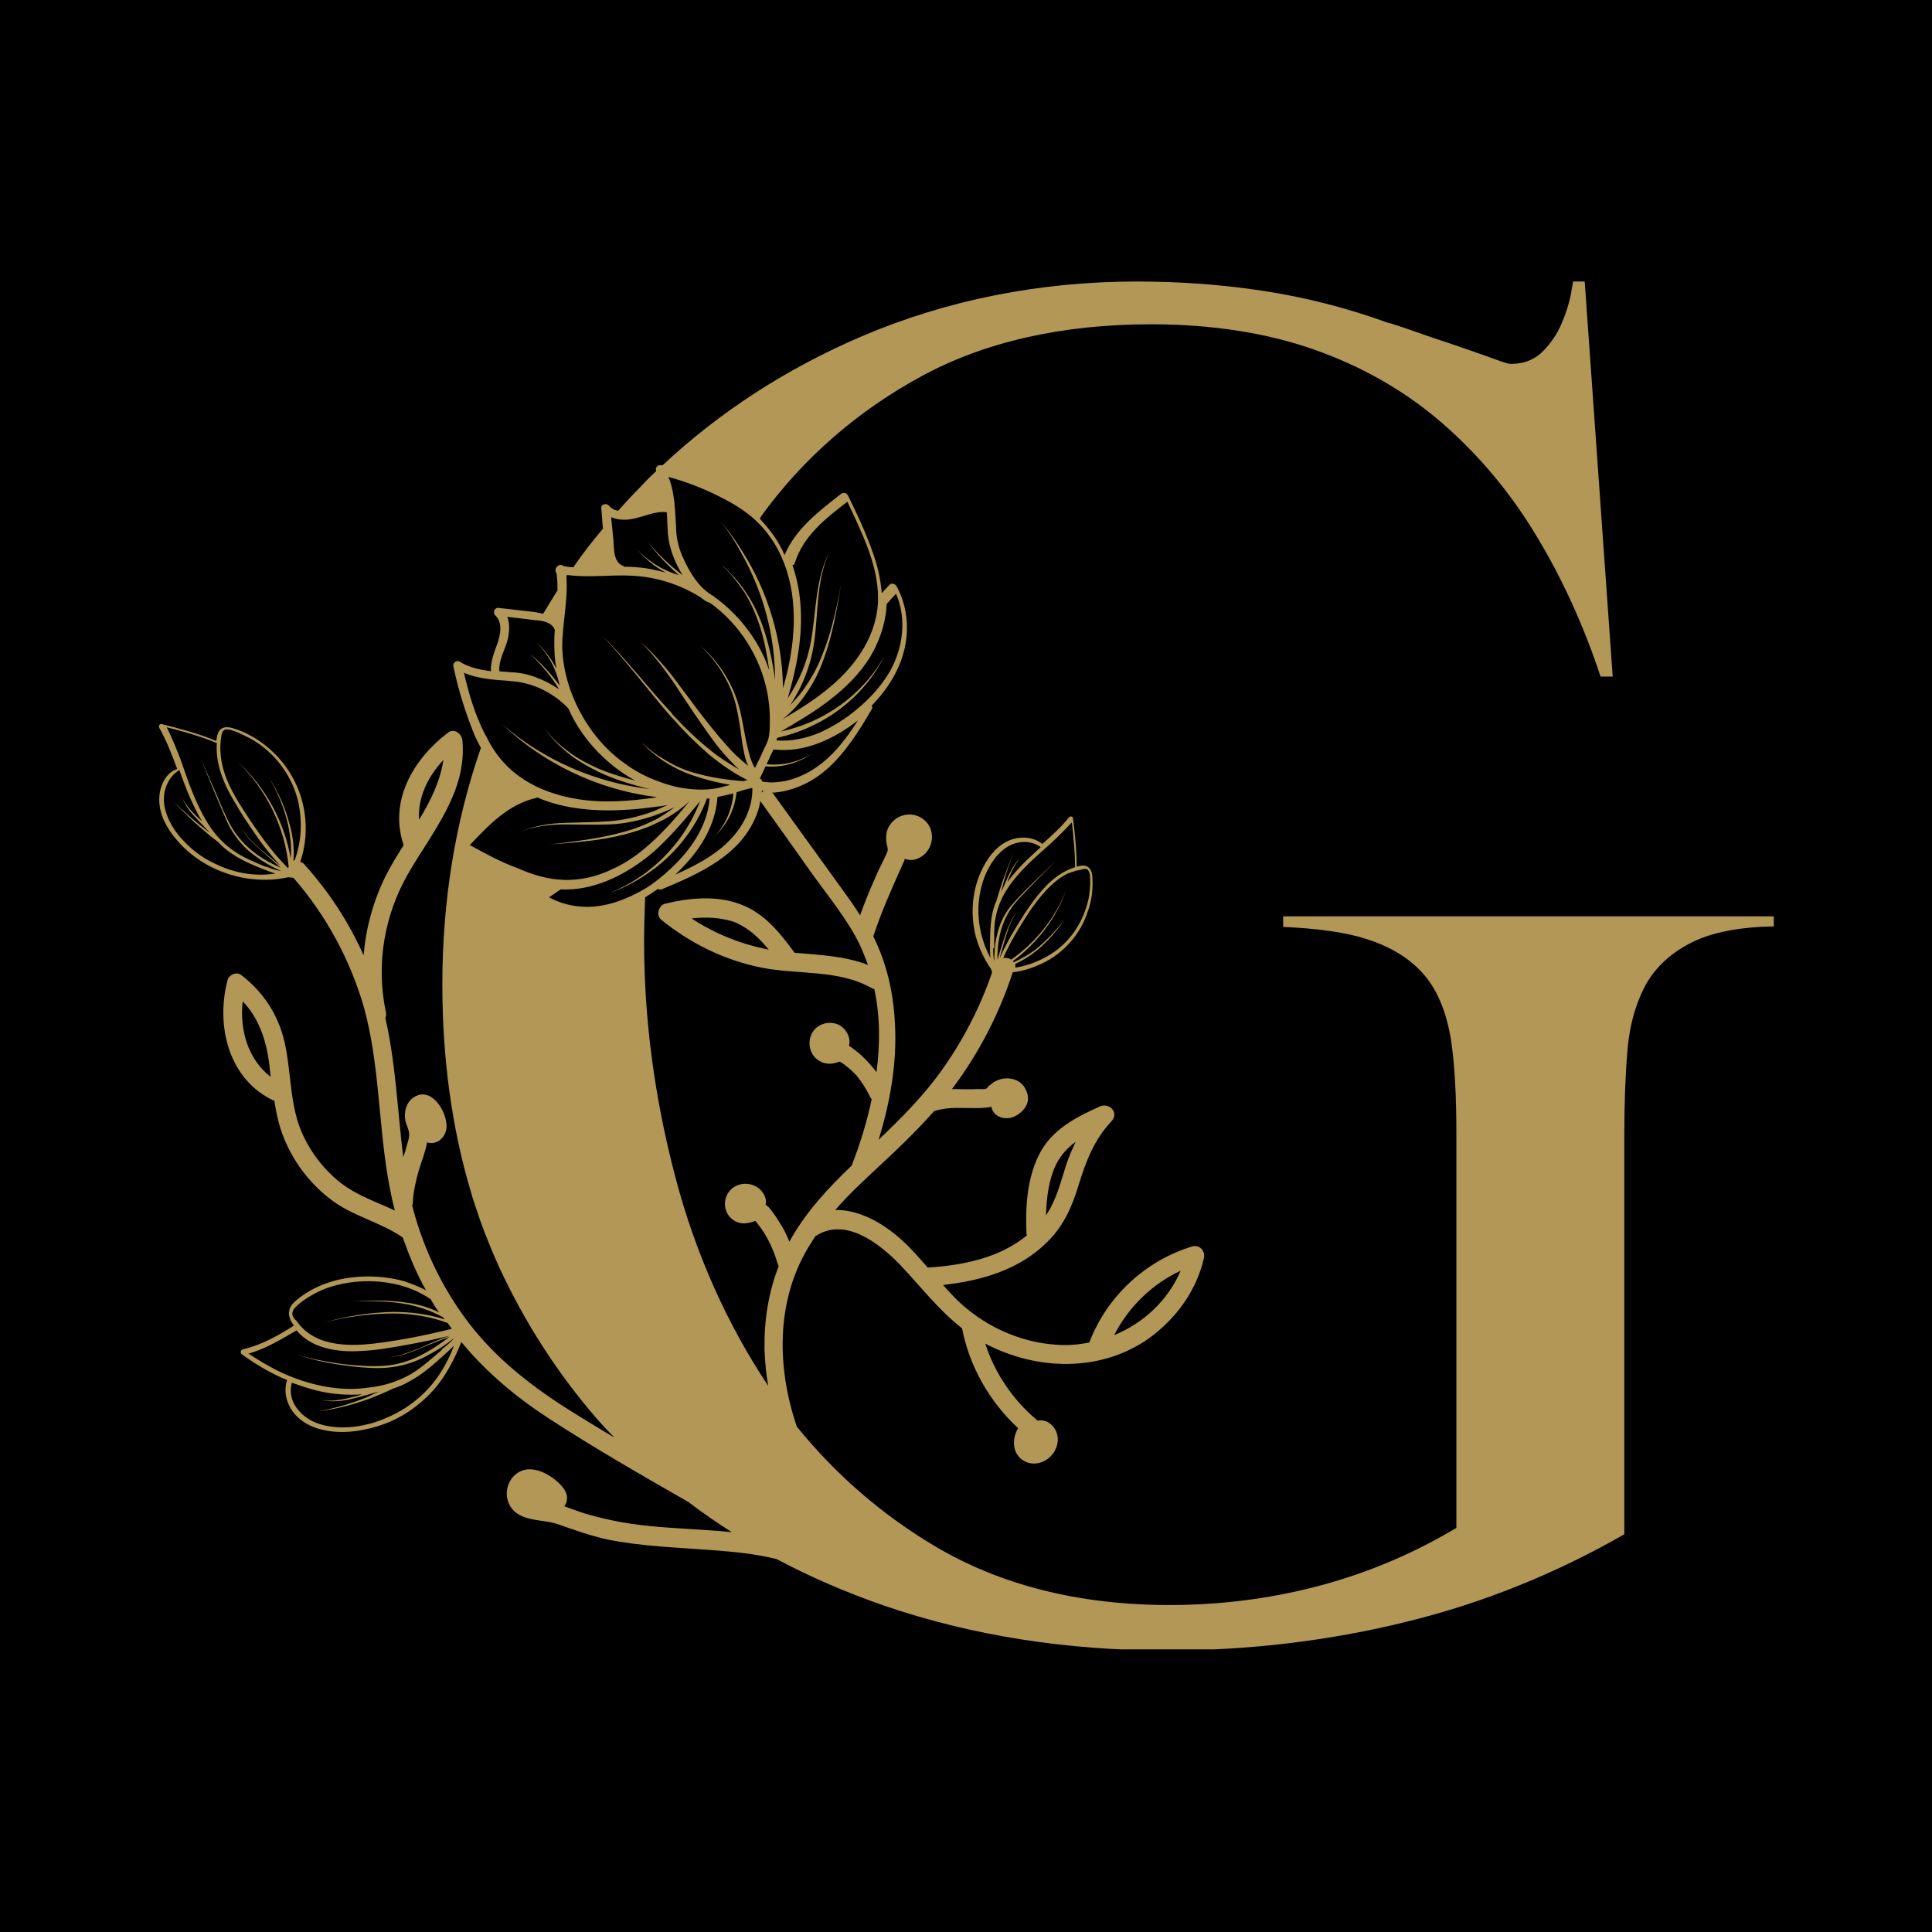 <svg version="1.0" preserveAspectRatio="xMidYMid meet" height="500" viewBox="0 0 375 375" zoomAndPan="magnify" width="500" xmlns:xlink="http://www.w3.org/1999/xlink" xmlns="http://www.w3.org/2000/svg"><defs><clipPath id="91f4d06741"><path clip-rule="nonzero" d="M 30.504 54.641 L 344.754 54.641 L 344.754 320.141 L 30.504 320.141 Z M 30.504 54.641"></path></clipPath></defs><rect fill-opacity="1" height="450" y="-37.5" fill="#ffffff" width="450" x="-37.5"></rect><rect fill-opacity="1" height="450" y="-37.5" fill="#000000" width="450" x="-37.5"></rect><g clip-path="url(#91f4d06741)"><path fill-rule="nonzero" fill-opacity="1" d="M 249.059 177.859 L 249.059 179.91 C 255.719 180.219 261.152 180.934 265.254 182.27 C 270.07 183.805 273.863 186.164 276.531 189.34 C 279.195 192.52 280.836 196.824 281.656 201.949 C 282.375 206.77 282.68 212.816 282.68 219.992 L 282.68 296.57 L 281.449 297.285 C 273.148 302.105 264.332 305.691 255.105 308.051 C 245.879 310.406 236.449 311.535 227.016 311.535 C 209.383 311.535 194.008 307.641 181.195 299.953 C 170.941 293.801 162.125 286.113 154.645 276.887 C 150.852 265.609 150.543 253 156.695 242.441 C 157.207 241.621 157.719 240.801 158.23 239.98 C 163.973 236.086 170.637 241.316 174.633 245.414 C 178.633 249.617 182.117 254.23 186.73 257.82 C 188.164 265.199 192.059 272.07 197.598 277.195 C 196.98 278.32 196.672 279.551 196.879 280.883 C 197.188 282.629 198.621 283.961 200.465 284.062 C 203.848 284.266 206.516 280.371 204.773 277.398 C 204.055 276.168 202.723 275.453 201.391 275.758 C 201.285 275.656 201.285 275.555 201.184 275.555 C 196.57 271.66 193.086 266.531 191.238 260.793 C 201.184 266.02 213.586 266.43 223.02 259.766 C 228.246 255.973 232.246 250.539 233.68 244.184 C 233.988 242.852 232.859 241.52 231.426 241.93 C 222.301 244.699 214.816 251.668 211.434 260.586 C 209.281 260.996 207.027 261.203 204.875 260.996 C 198.824 260.586 192.777 258.125 188.062 254.332 C 186.219 252.898 184.578 251.156 183.039 249.414 C 190.523 248.594 198.008 246.441 203.438 240.906 C 206.516 237.828 208.156 234.035 209.383 229.938 C 210.82 225.324 212.359 221.223 215.742 217.633 C 217.277 215.996 215.332 213.945 213.484 214.766 C 208.668 216.918 203.953 219.379 201.594 224.297 C 199.34 228.91 199.031 234.242 199.234 239.266 C 199.234 239.469 199.234 239.676 199.34 239.777 C 194.008 244.184 186.832 245.621 180.066 246.031 C 178.426 244.184 176.887 242.34 175.043 240.699 C 171.559 237.523 166.844 234.754 162.125 234.855 C 164.691 231.883 167.559 229.219 170.43 226.555 C 174.223 223.066 177.914 219.48 181.297 215.688 C 184.883 214.457 188.676 215.48 192.266 214.867 C 192.367 214.867 192.469 214.766 192.469 214.766 C 192.469 214.867 192.469 214.969 192.469 215.07 C 192.984 216.816 195.031 217.43 196.672 216.816 C 198.109 216.199 199.441 214.969 199.543 213.328 C 199.543 211.895 198.723 210.355 197.391 209.742 C 195.957 209.023 194.215 209.23 192.879 210.047 C 192.574 210.254 192.266 210.562 191.957 210.766 C 191.754 210.867 191.648 211.277 191.445 211.277 C 191.137 211.484 190.316 211.383 189.805 211.383 C 188.164 211.484 186.422 211.383 184.781 211.383 C 184.883 211.277 184.988 211.074 185.09 210.973 C 190.113 204.207 194.008 196.621 196.57 188.727 C 199.133 188.418 201.594 187.496 203.848 186.164 C 207.336 184.012 209.898 180.73 211.129 176.938 C 211.844 174.988 212.152 172.836 212.051 170.785 C 212.051 169.965 211.949 168.84 211.23 168.328 C 210.613 167.812 209.691 168.02 208.977 168.223 C 208.977 165.047 208.668 161.969 208.258 158.793 C 208.258 158.484 207.746 158.383 207.539 158.586 C 206 160.535 204.156 162.176 202.312 163.816 C 200.57 162.379 198.008 162.277 195.957 163.098 C 193.699 164.02 191.957 166.07 190.832 168.328 C 188.676 172.426 188.266 177.348 189.395 181.754 C 190.012 184.012 191.035 186.164 192.367 188.109 C 192.469 188.316 192.469 188.52 192.574 188.727 C 190.215 195.594 186.832 202.156 182.527 208.102 C 179.043 212.918 174.84 217.121 170.531 221.223 C 172.789 213.945 174.121 206.359 173.711 198.773 C 173.504 193.953 172.582 189.137 170.84 184.727 C 170.43 183.703 170.02 182.781 169.508 181.754 C 171.148 176.734 173.301 172.016 175.453 167.199 C 175.555 166.992 175.555 166.789 175.66 166.688 C 176.375 166.992 177.297 166.992 178.016 166.688 C 181.09 165.559 181.91 161.355 179.453 159.203 C 176.992 157.051 173.199 158.18 172.172 161.254 C 171.969 162.074 171.969 162.789 172.07 163.609 C 172.172 164.227 172.48 164.84 172.172 165.457 C 171.559 166.992 170.637 168.531 170.02 170.07 C 168.891 172.531 167.867 175.094 166.945 177.656 C 165.508 175.398 163.871 173.145 162.23 170.891 C 158.23 165.355 154.234 159.816 150.234 154.281 C 150.133 154.078 150.031 153.977 149.824 153.871 C 151.977 153.77 154.129 153.156 156.078 152.23 C 159.77 150.488 162.641 147.516 164.996 144.234 C 166.535 142.188 167.867 139.93 169.199 137.676 C 169.406 137.367 169.301 137.164 169.199 136.957 C 172.789 133.266 175.453 128.758 175.965 123.527 C 176.273 120.25 175.66 116.762 174.02 113.789 C 173.812 113.379 173.094 113.074 172.684 113.484 L 171.148 115.121 C 170.941 112.664 170.43 110.203 169.609 107.844 C 168.277 103.848 166.434 99.949 164.586 96.156 C 164.281 95.645 163.664 95.543 163.254 95.852 C 158.949 99.234 154.438 102.617 152.285 107.742 C 151.977 107.023 151.672 106.41 151.262 105.691 C 150.234 103.848 148.902 102.207 147.469 100.668 C 147.57 100.465 147.672 100.359 147.773 100.156 C 155.875 88.98 166.328 79.859 178.734 73.094 C 191.137 66.328 206.207 62.945 223.43 62.945 C 235.113 62.945 245.777 64.586 255.105 67.863 C 264.434 71.145 272.84 75.965 279.914 82.113 C 286.984 88.266 293.238 95.645 298.363 104.258 C 303.184 112.254 307.387 121.375 310.668 131.32 L 313.023 131.32 L 307.59 54.641 L 305.336 54.641 C 305.234 55.359 305.027 56.18 304.926 57.102 C 304.516 59.047 303.902 60.996 303.082 62.84 C 302.262 64.789 301.133 66.43 299.699 67.969 C 298.059 69.711 295.906 70.633 293.344 70.633 C 292.828 70.633 292.625 70.633 288.73 69.199 C 286.371 68.379 283.809 67.453 281.039 66.531 C 278.172 65.609 275.605 64.688 273.25 63.867 C 270.891 63.047 270.07 62.84 269.867 62.738 L 269.766 62.738 L 269.355 62.637 C 261.461 59.766 253.363 57.715 245.367 56.484 C 237.371 55.254 229.066 54.641 220.762 54.641 C 201.797 54.641 183.859 58.23 167.457 65.199 C 152.797 71.453 139.777 79.859 128.605 90.316 C 128.504 90.316 128.504 90.316 128.398 90.316 C 127.684 90.109 127.066 90.828 127.375 91.441 C 126.352 92.363 125.426 93.289 124.504 94.312 C 122.969 95.852 121.43 97.492 119.996 99.133 C 119.277 99.027 118.66 98.723 118.148 98.105 C 117.637 97.594 116.613 97.902 116.715 98.617 L 117.02 102.617 C 114.973 105.078 113.023 107.535 111.281 110.102 C 110.664 110.102 110.051 109.996 109.438 109.895 C 109.129 109.586 108.512 109.586 108.207 109.895 C 108.207 109.895 108.207 109.895 108.102 109.996 C 107.797 110.305 107.691 110.918 108 111.227 C 108.207 112.355 108.207 113.484 108.207 114.609 C 107.281 116.047 106.359 117.582 105.438 119.121 C 104.926 119.02 104.414 118.914 103.898 118.812 L 96.723 117.992 C 96.008 117.891 95.598 118.914 96.109 119.43 C 97.648 120.863 97.133 123.223 96.52 124.965 C 95.902 126.707 95.188 128.449 95.289 130.293 C 93.137 129.988 91.086 129.578 89.242 128.449 C 88.625 128.039 87.805 128.652 88.012 129.371 C 88.934 133.781 90.266 138.086 91.906 142.188 C 92.316 143.211 92.828 144.234 93.34 145.16 C 88.316 159.613 85.859 174.988 85.859 191.086 C 85.859 205.438 87.703 218.863 91.289 230.961 C 91.805 232.91 92.52 234.754 93.137 236.703 C 94.266 239.879 95.492 242.852 96.828 245.824 C 101.746 256.488 108 266.227 115.383 274.836 C 116.613 276.27 117.945 277.707 119.277 279.039 C 116.816 277.605 114.355 276.066 112 274.633 C 103.488 269.402 95.699 263.457 89.855 255.258 C 85.242 248.797 81.961 241.621 80.016 234.035 C 80.016 233.934 80.117 233.73 80.117 233.523 C 80.219 231.27 80.73 229.117 81.348 226.965 C 81.859 225.324 82.578 223.582 82.887 221.734 C 84.832 222.352 86.574 220.711 86.68 218.762 C 86.781 215.688 83.602 210.562 80.117 213.125 C 78.785 214.148 78.375 215.891 78.684 217.531 C 78.887 218.352 79.297 219.07 79.398 219.891 C 79.504 220.711 79.195 221.531 78.988 222.246 C 78.785 223.066 78.578 223.785 78.273 224.605 C 77.145 215.586 76.836 206.461 74.785 197.543 C 74.992 197.234 74.992 196.824 74.891 196.414 C 72.941 187.188 74.582 177.551 79.297 169.453 C 83.91 161.457 90.676 153.668 89.754 143.723 C 89.652 142.492 88.215 141.262 86.984 142.188 C 80.32 147.211 75.504 155.309 78.273 163.816 C 78.273 163.918 78.273 163.918 78.375 164.02 C 77.043 166.07 75.812 168.121 74.785 170.172 C 72.43 174.988 70.992 180.219 70.582 185.445 C 67.715 178.988 63.816 173.043 59.102 167.812 C 58.898 167.508 58.59 167.402 58.281 167.301 C 59.309 164.227 59.613 160.945 59.102 157.664 C 58.383 152.949 56.027 148.645 52.438 145.465 C 50.594 143.824 48.441 142.492 46.188 141.672 C 45.262 141.367 44.031 140.852 43.109 141.367 C 42.289 141.777 42.086 142.902 41.984 143.824 C 38.602 142.391 35.012 141.469 31.426 140.547 C 31.016 140.441 30.707 140.852 30.91 141.262 C 32.348 143.824 33.371 146.492 34.398 149.258 C 32.141 149.977 30.91 152.641 30.91 155.203 C 30.91 158.074 32.348 160.742 34.191 162.895 C 37.574 166.992 42.598 169.66 47.824 170.48 C 50.492 170.891 53.258 170.891 55.926 170.273 C 56.23 170.273 56.641 170.375 56.949 170.375 C 63.305 177.656 68.02 186.367 70.688 195.695 C 73.555 206.254 73.453 217.223 75.195 227.988 C 75.605 230.348 76.016 232.602 76.633 234.961 C 73.145 233.32 69.352 232.09 66.176 229.629 C 62.484 226.758 59.512 222.656 57.973 218.25 C 56.23 213.023 56.438 207.484 55.207 202.156 C 53.977 196.926 51.105 192.52 46.801 189.238 C 45.879 188.52 44.34 189.238 44.137 190.367 C 41.879 199.078 44.34 209.535 53.156 213.637 C 53.156 213.637 53.258 213.637 53.258 213.637 C 53.668 216.406 54.285 219.172 55.516 221.836 C 57.461 226.246 60.539 230.039 64.332 232.91 C 68.535 236.086 73.863 237.215 78.168 240.188 C 79.398 243.672 80.836 247.156 82.68 250.438 C 81.348 249.723 79.914 249.207 78.477 248.695 C 72.941 247.156 67.199 247.672 63.305 249.105 C 61.254 249.824 59.41 250.848 57.77 252.18 C 57.156 252.695 56.23 253.41 56.129 254.539 C 55.926 255.562 56.539 256.59 57.051 257.309 C 54.078 259.152 51.004 260.996 47.109 261.918 C 46.699 262.023 46.598 262.637 46.902 262.844 C 49.465 264.688 52.438 266.531 55.719 267.867 C 54.797 270.734 56.027 274.016 58.898 275.965 C 62.074 278.117 66.789 278.32 70.582 277.5 C 74.375 276.785 77.453 275.348 80.016 273.504 C 82.578 271.66 84.629 269.504 86.164 267.148 C 87.496 265.098 88.625 262.844 89.547 260.484 C 94.367 266.328 100.105 271.145 106.566 275.348 C 115.383 281.09 124.504 286.316 133.629 291.547 C 136.293 293.598 139.164 295.543 142.035 297.391 C 139.266 297.082 136.5 296.98 133.73 296.773 C 128.809 296.465 123.789 296.16 118.969 295.133 C 116.613 294.621 114.355 294.109 112.102 293.289 C 111.18 292.98 110.359 292.672 109.539 292.367 C 109.742 292.059 109.844 291.852 109.949 291.547 C 110.461 289.805 109.129 288.367 107.898 287.344 C 105.645 285.496 102.258 284.062 99.801 286.422 C 97.852 288.367 97.852 291.648 100.004 293.492 C 102.258 295.34 105.645 294.93 108.309 295.852 C 111.484 296.98 114.664 298.105 117.945 298.824 C 124.605 300.156 131.375 300.363 138.141 300.875 C 142.344 301.184 146.648 301.594 150.746 302.617 C 157.309 306.102 164.176 309.074 171.559 311.637 C 188.574 317.48 207.027 320.352 226.402 320.352 C 242.293 320.352 258.078 318.508 273.25 314.715 C 287.91 311.125 302.055 305.387 315.281 297.801 L 315.281 219.992 C 315.281 214.047 315.484 208.613 315.895 203.797 C 316.305 198.773 317.637 194.363 319.586 190.879 C 321.738 187.188 325.02 184.422 329.324 182.473 C 333.117 180.832 338.039 179.91 344.289 179.809 L 344.289 177.859 Z M 229.168 246.645 C 226.711 252.387 221.992 256.793 216.254 259.152 C 219.02 253.719 223.633 249.207 229.168 246.645 Z M 204.977 226.039 C 205.898 224.195 207.23 222.762 208.77 221.633 C 208.156 222.965 207.539 224.402 207.027 225.836 C 205.898 229.32 205.078 232.91 203.027 235.883 C 203.133 232.5 203.543 229.012 204.977 226.039 Z M 209.691 168.84 C 210.102 168.738 210.613 168.531 211.023 168.738 C 211.332 168.941 211.434 169.352 211.539 169.762 C 211.641 170.684 211.641 171.711 211.539 172.633 C 211.434 173.656 211.332 174.578 211.023 175.504 C 210 179.191 207.848 182.473 204.668 184.727 C 202.414 186.266 199.852 187.395 197.082 187.805 C 197.082 187.598 197.082 187.293 197.082 187.086 C 198.621 186.367 199.953 185.547 201.184 184.523 C 203.336 182.781 205.184 180.629 206.719 178.371 C 205.078 180.523 203.133 182.574 200.98 184.316 C 199.75 185.242 198.312 186.062 196.777 186.777 C 196.777 186.676 196.672 186.676 196.57 186.574 C 201.285 183.09 204.977 178.27 206.926 172.836 C 204.773 178.27 200.98 182.984 196.262 186.266 C 195.852 185.957 195.238 185.855 194.727 185.957 C 196.16 182.68 198.004 179.707 199.953 176.73 C 201.902 173.965 204.156 171.094 207.23 169.555 C 208.156 169.25 208.871 168.941 209.691 168.84 Z M 192.676 177.039 C 192.164 179.297 192.164 181.652 192.164 184.012 C 192.164 184.012 192.164 184.113 192.164 184.113 C 192.164 184.727 192.164 185.344 192.266 185.957 C 190.625 182.984 189.805 179.5 189.906 176.117 C 190.012 173.965 190.422 171.812 191.238 169.863 C 192.164 167.711 193.496 165.66 195.441 164.43 C 197.391 163.199 200.055 162.996 202.004 164.43 C 201.082 165.25 200.16 166.172 199.234 166.992 C 197.902 168.328 196.672 169.66 195.547 171.195 C 195.648 170.785 195.852 170.375 195.957 170.07 C 196.469 168.84 197.082 167.609 198.004 166.582 C 196.98 167.508 196.367 168.738 195.75 169.965 C 195.238 171.094 194.828 172.121 194.316 173.145 C 194.93 170.48 195.75 167.918 196.777 165.457 C 195.441 168.531 194.316 171.711 193.395 174.887 C 193.086 175.504 192.879 176.219 192.676 177.039 Z M 192.984 183.805 C 192.984 181.859 192.879 179.809 193.289 177.859 C 193.699 175.914 194.52 173.965 195.648 172.324 C 197.902 168.941 200.98 166.379 203.953 163.715 C 205.387 162.379 206.719 161.047 208.051 159.613 C 208.359 162.484 208.668 165.355 208.668 168.328 C 205.285 169.352 202.723 172.016 200.672 174.785 C 199.34 176.527 198.211 178.371 197.082 180.219 C 195.957 182.062 194.93 184.012 194.008 186.062 L 195.137 182.062 C 195.441 181.141 195.648 180.32 196.059 179.398 C 196.367 178.578 196.879 177.656 197.391 176.938 C 196.777 177.656 196.367 178.477 195.957 179.398 C 195.547 180.219 195.238 181.141 194.93 182.062 L 193.598 186.266 C 193.598 184.727 193.699 183.191 194.008 181.754 C 194.418 179.707 195.238 177.758 196.469 176.016 C 197.082 175.195 197.801 174.375 198.52 173.656 L 200.672 171.402 L 205.078 166.891 L 200.57 171.301 L 198.312 173.555 C 197.598 174.273 196.879 175.094 196.16 175.914 C 194.828 177.551 193.906 179.602 193.496 181.652 C 193.086 183.293 192.984 184.934 192.984 186.574 C 192.777 185.754 192.777 184.934 192.777 184.113 C 192.984 184.012 192.984 183.91 192.984 183.805 Z M 86.062 147.516 C 85.449 151.617 83.602 155.41 81.348 159.102 C 81.039 154.793 83.09 150.695 86.062 147.516 Z M 41.879 167.711 C 39.625 166.688 37.574 165.25 35.832 163.406 C 33.988 161.562 32.449 159.203 31.938 156.539 C 31.426 153.871 32.449 150.898 34.809 149.465 C 35.32 150.898 35.832 152.23 36.344 153.566 C 37.164 155.512 38.086 157.562 39.215 159.406 C 38.906 159.102 38.496 158.793 38.191 158.484 C 37.062 157.359 36.035 156.23 35.32 154.793 C 35.934 156.23 36.855 157.562 37.984 158.691 C 38.906 159.715 39.828 160.637 40.754 161.664 C 38.293 159.816 35.934 157.77 33.68 155.613 C 36.344 158.383 39.215 161.047 42.289 163.406 C 42.906 164.02 43.52 164.637 44.238 165.148 C 46.391 166.789 48.852 167.812 51.414 168.84 C 51.516 168.84 51.516 168.84 51.516 168.84 C 52.133 169.148 52.848 169.352 53.465 169.555 C 49.465 170.172 45.469 169.453 41.879 167.711 Z M 51.723 168.223 C 51.617 168.223 51.617 168.223 51.516 168.223 C 49.363 167.301 47.211 166.48 45.367 165.148 C 43.418 163.816 41.777 162.074 40.547 160.125 C 37.984 156.129 36.551 151.719 35.012 147.312 C 34.191 145.262 33.371 143.109 32.348 141.16 C 35.629 141.98 38.906 142.902 42.086 144.234 C 41.777 148.336 43.52 152.336 45.57 155.719 C 46.801 157.871 48.234 160.023 49.672 162.074 C 51.105 164.227 52.746 166.172 54.488 168.121 L 50.695 164.945 C 49.875 164.227 49.055 163.508 48.34 162.688 C 47.621 161.867 46.902 161.047 46.391 160.125 C 46.902 161.047 47.621 161.969 48.34 162.789 C 49.055 163.609 49.875 164.328 50.695 165.047 L 54.488 168.43 C 52.848 167.711 51.312 166.891 49.875 165.867 C 47.93 164.43 46.188 162.688 44.957 160.535 C 44.34 159.512 43.828 158.383 43.316 157.254 L 41.879 153.871 L 38.906 147.105 L 41.676 153.871 L 43.109 157.254 C 43.621 158.383 44.031 159.512 44.648 160.637 C 45.879 162.789 47.52 164.738 49.57 166.172 C 51.105 167.301 52.848 168.328 54.59 169.043 C 53.566 168.941 52.645 168.633 51.723 168.223 Z M 56.949 167.098 C 57.156 164.637 56.848 162.074 56.129 159.715 C 55.309 156.539 53.875 153.566 52.133 150.797 C 53.773 153.566 55.105 156.641 55.82 159.715 C 56.336 161.969 56.641 164.328 56.438 166.688 C 55.207 159.512 51.516 152.746 46.188 147.926 C 51.723 153.258 55.309 160.637 56.027 168.223 C 56.027 168.328 55.926 168.43 55.926 168.531 C 52.543 165.148 49.773 161.152 47.211 157.152 C 45.059 153.871 43.008 150.078 42.805 146.082 C 42.699 145.16 42.805 144.133 42.906 143.211 C 43.008 142.801 43.008 142.082 43.418 141.777 C 43.727 141.469 44.34 141.57 44.75 141.672 C 45.879 141.98 46.902 142.492 47.93 143.008 C 48.953 143.52 49.98 144.133 50.902 144.852 C 54.488 147.617 57.051 151.617 57.973 156.023 C 58.691 159.613 58.488 163.406 57.258 166.789 C 57.258 166.891 57.156 166.992 56.949 167.098 Z M 47.109 194.363 C 50.184 197.543 51.617 201.746 52.234 206.254 C 52.336 207.18 52.438 208.102 52.543 209.023 C 48.133 205.641 46.492 199.898 47.109 194.363 Z M 56.746 254.949 C 56.746 254.438 57.051 254.027 57.359 253.719 C 58.078 253 58.898 252.387 59.719 251.875 C 60.539 251.359 61.461 250.848 62.383 250.438 C 65.969 248.902 71.199 248.082 76.527 249.207 C 79.094 249.723 81.449 250.746 83.602 252.18 C 84.113 253.105 84.629 253.926 85.242 254.742 C 83.398 253.82 81.348 253.207 79.297 252.898 C 75.504 252.285 71.609 252.387 68.227 252.59 C 71.711 252.488 75.504 252.488 79.297 253.207 C 81.656 253.719 83.91 254.539 85.961 255.668 C 86.062 255.77 86.164 255.871 86.27 256.078 C 83.09 255.051 79.605 254.641 76.324 254.641 C 71.402 254.742 66.895 255.562 62.895 256.691 C 66.895 255.668 71.508 254.949 76.324 254.949 C 79.914 254.949 83.602 255.562 86.883 256.793 C 87.191 257.203 87.395 257.512 87.703 257.922 C 82.781 259.152 77.656 260.176 72.531 260.793 C 68.02 261.305 63.102 261.203 59.719 258.641 C 58.898 258.023 58.18 257.309 57.566 256.383 C 57.156 256.078 56.746 255.562 56.746 254.949 Z M 54.898 266.531 C 52.438 265.406 50.285 264.074 48.234 262.738 C 51.824 261.715 54.695 259.871 57.566 258.23 C 60.332 261.613 65.355 262.535 69.969 262.227 C 72.84 262.125 75.711 261.613 78.578 261.102 C 81.551 260.586 84.422 259.973 87.293 259.254 C 85.551 259.871 83.809 260.586 82.066 261.406 C 80.938 261.918 79.809 262.328 78.578 262.738 C 77.453 263.148 76.223 263.457 74.891 263.559 C 76.121 263.457 77.348 263.254 78.578 262.844 C 79.809 262.434 80.938 262.023 82.066 261.508 C 83.809 260.793 85.551 260.074 87.293 259.461 C 85.754 260.586 84.219 261.715 82.477 262.637 C 80.117 263.969 77.453 264.895 74.582 265.098 C 73.145 265.199 71.711 265.199 70.277 265.098 C 68.84 264.996 67.406 264.895 65.969 264.688 C 63.102 264.277 60.332 263.766 57.77 262.945 C 60.332 263.867 63.102 264.484 65.969 264.895 C 67.406 265.098 68.84 265.301 70.277 265.406 C 71.711 265.508 73.145 265.609 74.684 265.508 C 77.656 265.301 80.426 264.484 82.887 263.148 C 84.832 262.125 86.574 260.996 88.215 259.664 C 87.496 260.484 86.68 261.203 85.859 261.816 C 85.754 261.816 85.754 261.918 85.754 262.023 C 83.809 263.664 81.961 265.406 79.707 266.738 C 77.348 268.07 74.684 268.992 71.711 269.301 C 65.867 270.223 59.922 268.789 54.898 266.531 Z M 80.629 271.863 C 78.375 273.707 75.605 275.145 72.43 276.168 C 68.941 277.195 64.844 277.5 61.359 276.168 C 59.613 275.453 58.18 274.324 57.258 272.785 C 56.438 271.453 56.23 269.914 56.641 268.379 C 58.383 268.992 60.129 269.609 61.973 270.02 C 64.637 270.633 67.508 270.84 70.277 270.633 C 69.66 270.84 69.148 271.043 68.535 271.145 C 66.586 271.66 64.535 272.07 62.383 271.762 C 64.434 272.172 66.586 271.965 68.535 271.453 C 70.277 271.043 71.918 270.531 73.453 270.121 C 73.555 270.121 73.66 270.121 73.762 270.02 C 73.043 270.324 72.328 270.633 71.609 271.043 C 68.637 272.273 65.355 273.297 61.871 273.914 C 65.355 273.504 68.738 272.582 71.812 271.453 C 73.352 270.84 74.891 270.223 76.324 269.504 C 77.348 269.199 78.273 268.789 79.195 268.277 C 81.961 266.84 84.219 264.789 86.371 262.844 C 86.371 262.844 86.473 262.738 86.473 262.738 C 87.09 262.227 87.602 261.715 88.113 261.203 C 86.574 265.301 84.219 268.992 80.629 271.863 Z M 158.848 148.645 C 155.77 150.898 151.773 152.336 147.98 151.719 C 147.879 151.41 147.672 151.105 147.469 151.105 C 147.879 150.285 148.289 149.465 148.594 148.746 C 151.875 149.055 155.156 148.027 157.719 146.184 C 155.055 147.926 151.875 148.645 148.801 148.336 C 149.004 147.926 149.211 147.414 149.414 147.004 C 149.621 146.492 149.93 145.98 150.133 145.465 C 156.18 146.184 161.922 143.414 166.535 139.828 C 164.484 143.008 162.125 146.285 158.848 148.645 Z M 148.289 153.461 C 148.082 153.566 147.98 153.668 147.879 153.871 C 147.879 153.77 147.879 153.566 147.879 153.461 C 147.98 153.461 148.082 153.461 148.289 153.461 Z M 172.07 117.684 C 172.07 117.582 172.07 117.379 172.07 117.277 L 173.914 115.227 C 176.066 120.145 175.25 125.887 172.684 130.398 C 171.047 133.164 168.891 135.523 166.434 137.574 C 164.281 139.418 161.82 140.957 159.152 142.188 C 156.488 143.312 153.617 143.93 150.746 143.723 C 150.746 143.52 150.746 143.418 150.852 143.211 C 159.77 141.262 167.664 135.422 171.66 127.32 C 167.457 134.906 159.871 140.238 151.566 141.98 C 158.129 138.188 164.793 134.086 168.891 127.527 C 170.637 124.555 171.867 121.172 172.07 117.684 Z M 154.234 109.383 C 155.875 104.051 160.18 100.668 164.484 97.387 C 167.254 103.332 170.43 109.586 170.43 116.047 C 170.43 123.016 166.328 128.961 161.203 133.266 C 158.332 135.727 155.156 137.676 151.875 139.625 C 153.723 138.188 155.258 136.445 156.488 134.602 C 157.922 132.551 159.051 130.293 159.871 127.938 C 161.613 123.223 162.434 118.301 163.254 113.379 C 162.332 118.301 161.305 123.117 159.359 127.73 C 158.438 129.988 157.207 132.141 155.77 134.086 C 155.055 135.113 154.129 136.035 153.312 136.957 C 155.77 133.266 157.41 129.062 158.027 124.656 C 158.438 121.785 158.539 118.812 158.848 115.84 C 159.152 112.969 159.668 109.996 160.898 107.332 C 159.562 109.895 158.949 112.867 158.539 115.738 C 158.129 118.609 157.922 121.582 157.41 124.453 C 156.695 128.449 155.156 132.141 152.902 135.523 C 154.645 129.578 155.875 123.426 155.359 117.172 C 155.156 114.609 154.645 112.148 153.824 109.691 C 154.129 109.586 154.234 109.586 154.234 109.383 Z M 140.598 96.875 C 143.16 98.207 145.52 99.746 147.469 101.797 C 148.492 102.82 149.312 103.949 150.133 105.18 C 154.539 112.254 154.746 120.762 153.207 128.551 C 152.902 130.191 152.492 131.832 151.977 133.574 C 151.875 124.246 149.109 114.918 144.086 107.023 C 142.855 104.973 141.418 103.027 139.883 101.18 C 141.418 103.129 142.75 105.18 143.879 107.332 C 148.184 114.918 150.441 123.527 150.441 131.934 C 149.93 128.348 149.211 124.758 147.98 121.375 C 147.16 119.121 146.137 116.969 144.801 115.02 C 143.879 113.586 142.855 112.355 141.625 111.125 C 141.113 110.613 140.598 110.102 140.086 109.691 C 140.598 110.203 141.113 110.715 141.625 111.227 C 142.75 112.457 143.676 113.789 144.598 115.121 C 145.828 117.172 146.75 119.324 147.469 121.477 C 148.391 124.348 148.902 127.219 149.312 130.09 C 149.109 129.578 148.902 129.062 148.699 128.449 C 146.648 123.527 143.266 119.324 139.062 116.148 C 138.855 116.047 138.754 115.941 138.551 115.738 C 138.445 115.738 138.445 115.637 138.344 115.637 C 137.832 115.328 137.422 115.02 136.91 114.609 C 134.859 112.867 133.422 110.203 132.398 107.844 C 131.781 106.41 131.375 104.77 131.27 103.23 C 131.168 101.18 131.066 99.234 130.859 97.184 C 130.656 95.645 130.348 94.004 129.734 92.57 C 133.527 93.594 137.113 95.031 140.598 96.875 Z M 118.867 100.465 C 120.098 100.977 121.633 100.977 122.969 100.668 C 125.121 100.258 127.172 99.133 129.426 99.438 C 129.527 100.77 129.527 102.105 129.629 103.438 C 129.836 106.309 130.965 109.176 132.5 111.637 C 130.039 109.793 127.785 107.641 125.836 105.281 C 127.582 107.641 129.527 109.691 131.781 111.637 C 128.605 110.715 125.633 108.871 123.379 106.309 C 125.016 108.254 126.965 109.996 129.219 111.125 C 127.988 110.816 126.656 110.508 125.426 110.305 C 123.992 110.102 122.559 109.996 121.121 109.996 C 121.02 109.895 121.02 109.793 120.812 109.793 C 119.07 108.973 119.176 106.613 119.07 104.871 L 118.66 100.77 L 118.66 100.359 C 118.766 100.465 118.766 100.465 118.867 100.465 Z M 109.949 112.148 C 109.949 111.945 109.949 111.738 109.949 111.637 C 110.051 111.637 110.254 111.637 110.359 111.637 C 114.355 112.148 118.457 111.535 122.559 111.738 C 127.273 111.945 131.887 113.379 135.984 115.941 C 136.5 116.352 137.012 116.762 137.625 116.969 C 137.625 116.969 137.73 116.969 137.73 116.969 C 137.934 117.172 138.242 117.277 138.445 117.48 C 145.418 122.812 149.621 131.422 149.414 140.137 C 149.414 141.16 149.414 142.492 149.109 143.52 C 148.902 144.133 148.594 144.852 148.289 145.363 C 147.773 146.594 147.16 147.824 146.543 149.055 C 146.238 148.645 146.031 148.133 145.828 147.617 C 145.418 146.594 145.211 145.363 144.906 144.234 C 144.391 141.879 144.086 139.52 143.469 137.266 C 142.238 132.652 139.473 128.348 135.883 125.27 C 139.367 128.551 141.934 132.754 142.957 137.367 C 143.469 139.625 143.777 141.98 144.086 144.34 C 144.289 145.465 144.496 146.695 144.906 147.926 C 145.008 148.133 145.109 148.438 145.211 148.645 C 143.676 147.414 142.238 146.082 141.008 144.645 C 139.062 142.492 137.32 140.238 135.574 137.984 C 134.449 136.445 133.32 135.012 132.191 133.473 C 131.578 132.652 130.965 131.832 130.348 131.012 C 128.504 128.758 126.656 126.605 124.402 124.656 C 126.453 126.707 128.297 128.961 129.938 131.32 C 130.656 132.242 131.27 133.266 131.887 134.191 C 132.809 135.625 133.832 137.059 134.758 138.496 C 136.395 140.852 138.035 143.312 139.883 145.57 C 141.008 146.902 142.137 148.133 143.469 149.363 C 141.523 148.234 139.574 147.004 137.832 145.57 C 135.27 143.52 132.809 141.16 130.555 138.699 C 130.555 138.699 130.449 138.598 130.449 138.496 C 125.836 133.574 121.738 128.141 116.816 123.324 C 121.531 128.246 125.633 133.781 130.145 139.008 C 130.246 139.109 130.449 139.316 130.555 139.418 C 132.707 141.879 134.961 144.133 137.422 146.285 C 139.777 148.234 142.344 150.078 145.109 151.41 C 144.906 151.41 144.598 151.516 144.391 151.617 C 141.113 151.41 137.832 150.898 134.652 149.977 C 132.5 149.363 130.555 148.438 128.605 147.207 C 127.172 146.391 125.836 145.363 124.605 144.133 C 125.734 145.465 127.066 146.492 128.504 147.516 C 130.348 148.746 132.297 149.773 134.449 150.488 C 136.805 151.309 139.266 151.926 141.727 152.336 C 141.113 152.539 140.496 152.641 139.883 152.848 C 137.625 153.359 135.473 153.359 133.219 153.051 C 131.375 152.848 129.527 152.336 127.684 151.617 C 125.426 150.797 123.273 149.668 121.328 148.234 C 114.254 143.312 109.332 134.191 109.129 125.578 C 109.129 121.172 110.254 116.66 109.949 112.148 Z M 142.957 153.77 C 143.98 153.461 144.906 153.156 145.93 152.949 C 145.93 152.949 146.031 152.949 146.031 152.949 C 146.137 156.949 144.086 160.742 141.215 163.508 C 138.344 166.277 134.758 168.121 131.066 169.762 C 133.012 167.918 134.758 165.969 136.191 163.715 C 137.934 160.945 139.062 157.871 139.266 154.691 C 140.293 154.488 141.316 154.281 142.344 153.977 C 142.137 156.949 140.906 159.922 138.855 162.176 C 141.215 159.922 142.648 156.949 142.957 153.77 Z M 98.57 124.043 C 98.875 122.605 98.98 121.07 98.465 119.734 L 102.875 120.25 C 103.387 120.352 104.004 120.352 104.719 120.453 C 106.051 120.66 107.281 121.07 107.691 122.297 C 107.691 122.297 107.691 122.402 107.691 122.402 C 107.59 123.223 107.59 124.145 107.59 124.965 C 107.59 126.605 107.691 128.246 108 129.781 C 106.977 127.836 105.645 125.988 104.004 124.555 C 106.359 126.809 108 129.883 108.617 133.062 C 106.977 130.809 105.027 128.656 102.875 126.91 C 105.027 128.961 106.977 131.219 108.512 133.781 C 107.691 133.266 106.871 132.754 106.051 132.344 C 104.617 131.629 102.977 131.012 101.336 130.703 C 100.621 130.602 100.004 130.5 99.285 130.5 C 98.465 130.398 97.648 130.398 96.93 130.293 C 96.723 128.141 98.059 126.09 98.57 124.043 Z M 90.062 130.602 C 92.727 131.73 95.699 131.934 98.57 132.141 C 98.875 132.141 99.184 132.242 99.594 132.242 C 102.977 132.551 106.051 133.883 108.617 135.934 C 109.23 136.445 109.844 136.957 110.359 137.574 C 110.461 137.879 110.664 138.188 110.77 138.496 C 113.434 143.93 117.945 148.543 123.273 151.516 C 120.918 150.898 118.559 150.184 116.305 149.258 C 114.254 148.336 112.203 147.312 110.461 145.98 C 108.617 144.645 106.977 143.109 105.645 141.262 C 106.871 143.109 108.512 144.75 110.254 146.184 C 112 147.617 114.047 148.746 116.098 149.773 C 119.277 151.309 122.66 152.336 126.145 153.156 C 115.586 151.926 105.438 147.516 97.441 140.547 C 105.438 148.133 115.895 153.258 127.273 154.691 C 127.375 154.691 127.477 154.691 127.582 154.691 C 127.477 154.691 127.375 154.691 127.273 154.793 C 122.25 155.512 117.125 155.922 112.102 155.102 C 108.309 154.488 104.617 153.258 101.543 151.207 C 98.262 149.055 95.902 146.184 94.266 142.699 C 94.16 142.598 94.16 142.492 94.059 142.391 C 92.215 138.699 90.984 134.703 90.062 130.602 Z M 91.188 164.02 C 94.879 160.125 98.672 156.129 104.004 154.898 C 104.105 154.898 104.207 154.793 104.309 154.793 C 109.742 157.152 116.098 157.562 122.043 157.152 C 123.684 157.051 125.324 156.844 126.965 156.641 C 127.887 156.539 128.707 156.434 129.629 156.23 C 128.707 156.641 127.785 157.051 126.863 157.461 C 124.094 158.484 121.121 159.203 118.148 159.406 C 115.277 159.613 112.41 159.613 109.641 159.715 C 106.77 159.816 103.898 160.227 101.234 161.355 C 103.898 160.332 106.77 160.023 109.641 160.023 C 112.512 160.023 115.383 160.125 118.25 160.023 C 121.121 159.922 123.992 159.305 126.762 158.383 C 128.195 157.871 129.629 157.359 130.965 156.641 C 129.938 157.461 128.809 158.18 127.785 158.793 C 127.477 158.996 127.066 159.203 126.762 159.305 C 124.914 160.227 123.07 160.945 121.121 161.457 C 116.406 162.789 111.59 163.305 106.77 163.918 C 111.59 163.508 116.508 163.199 121.223 161.969 C 123.07 161.457 124.914 160.945 126.656 160.125 C 127.172 159.922 127.684 159.613 128.195 159.406 C 130.246 158.383 132.09 157.152 133.832 155.512 C 131.477 158.383 129.016 161.254 126.246 163.715 C 123.992 165.762 121.531 167.508 118.766 168.738 C 115.793 170.172 112.613 170.891 109.438 170.785 C 106.258 170.684 103.285 169.762 100.516 168.531 C 97.133 167.301 94.16 165.66 91.188 164.02 Z M 113.945 176.016 C 111.383 176.016 108.82 175.398 106.566 174.168 L 108.82 172.633 C 114.973 172.941 120.918 170.07 125.734 166.277 C 126.145 165.969 126.555 165.559 126.965 165.25 C 130.246 162.277 133.117 158.895 135.883 155.512 C 133.832 160.945 130.145 165.762 125.531 169.25 C 123.379 170.891 121.02 172.223 118.457 173.246 C 120.918 172.426 123.273 171.195 125.531 169.66 C 130.758 166.172 134.961 161.047 137.215 155 C 137.422 155 137.523 155 137.73 155 C 137.32 160.434 133.938 165.148 130.039 168.738 C 128.605 170.07 126.965 171.402 125.324 172.426 C 121.84 174.477 117.945 176.016 113.945 176.016 Z M 148.391 262.023 C 148.492 264.379 148.699 266.738 149.109 268.992 C 141.113 257 134.961 243.262 131.066 228.398 C 127.066 213.227 125.016 197.852 125.016 182.68 C 125.016 179.809 125.121 177.039 125.223 174.168 C 126.043 173.656 126.863 173.145 127.684 172.531 C 127.887 172.633 128.094 172.734 128.398 172.633 C 135.781 169.555 143.98 165.969 146.953 157.871 C 147.262 157.051 147.469 156.23 147.57 155.41 C 147.57 155.512 147.672 155.613 147.672 155.613 C 151.055 160.332 154.438 165.047 157.82 169.863 C 161 174.273 164.484 178.477 166.844 183.293 C 167.457 184.625 167.969 185.957 168.484 187.293 C 163.973 185.547 159.051 185.344 154.234 184.934 C 151.363 181.039 148.391 177.246 143.676 175.504 C 139.062 173.758 133.832 174.273 129.117 175.398 C 127.887 175.707 127.273 177.551 128.297 178.477 C 133.938 183.09 140.598 186.367 147.773 187.805 C 154.848 189.238 162.742 188.109 169.199 191.801 C 169.406 191.902 169.508 191.902 169.711 192.008 C 170.84 197.234 170.84 202.77 170.121 208.102 C 168.789 206.359 167.254 204.719 165.508 203.488 C 165.305 203.281 164.996 203.18 164.793 202.977 C 164.793 202.77 164.895 202.566 164.895 202.258 C 164.895 200.824 163.973 199.488 162.742 198.875 C 161.305 198.262 159.668 198.465 158.438 199.488 C 156.387 201.336 156.797 204.82 159.258 206.051 C 160.383 206.664 161.715 206.562 162.945 206.051 C 163.152 206.152 163.254 206.254 163.355 206.254 C 163.562 206.461 163.871 206.562 164.074 206.77 C 164.074 206.77 164.074 206.77 164.176 206.871 C 164.281 206.973 164.484 207.074 164.586 207.18 C 165.098 207.59 165.508 208 165.918 208.41 C 166.125 208.613 166.328 208.82 166.535 209.125 C 166.637 209.23 166.738 209.332 166.738 209.434 C 166.738 209.434 166.844 209.641 166.945 209.641 C 167.664 210.664 168.379 211.793 168.891 212.918 C 168.996 213.125 169.098 213.227 169.199 213.328 C 168.277 217.738 166.945 222.043 165.305 226.246 C 160.898 230.449 156.695 234.961 153.617 240.289 C 153.516 240.496 153.414 240.699 153.207 241.008 C 152.902 240.188 152.492 239.367 152.082 238.547 C 151.566 237.727 151.055 236.805 150.543 236.086 C 149.93 235.266 149.414 234.344 148.594 233.832 C 148.699 233.422 148.699 233.012 148.594 232.602 C 147.773 229.832 144.289 228.91 142.137 230.652 C 139.984 232.395 140.293 235.883 142.855 237.113 C 144.188 237.727 145.316 237.418 146.543 237.008 C 146.543 237.008 146.543 237.008 146.648 237.008 C 146.648 237.008 146.75 237.113 146.75 237.113 C 147.059 237.523 147.363 237.934 147.672 238.344 C 149.211 240.496 150.234 242.852 150.953 245.312 C 150.953 245.414 151.055 245.621 151.156 245.723 C 149.109 250.949 148.289 256.488 148.391 262.023 Z M 149.211 184.316 C 143.879 183.293 138.754 181.242 134.242 178.27 C 137.012 177.961 139.676 178.066 142.344 178.887 C 145.211 180.012 147.363 182.062 149.211 184.316 Z M 161.305 202.871 C 161.305 202.871 161.203 202.871 161.203 202.977 C 161.203 202.871 161.305 202.871 161.305 202.871 Z M 161.203 202.977 C 161.203 202.977 161.102 202.977 161.203 202.977 C 161.102 202.977 161.102 202.977 161.203 202.977 C 161.203 202.977 161.305 202.871 161.203 202.977 Z M 161.102 202.977 Z M 161.102 202.977" fill="#b29756"></path></g></svg>